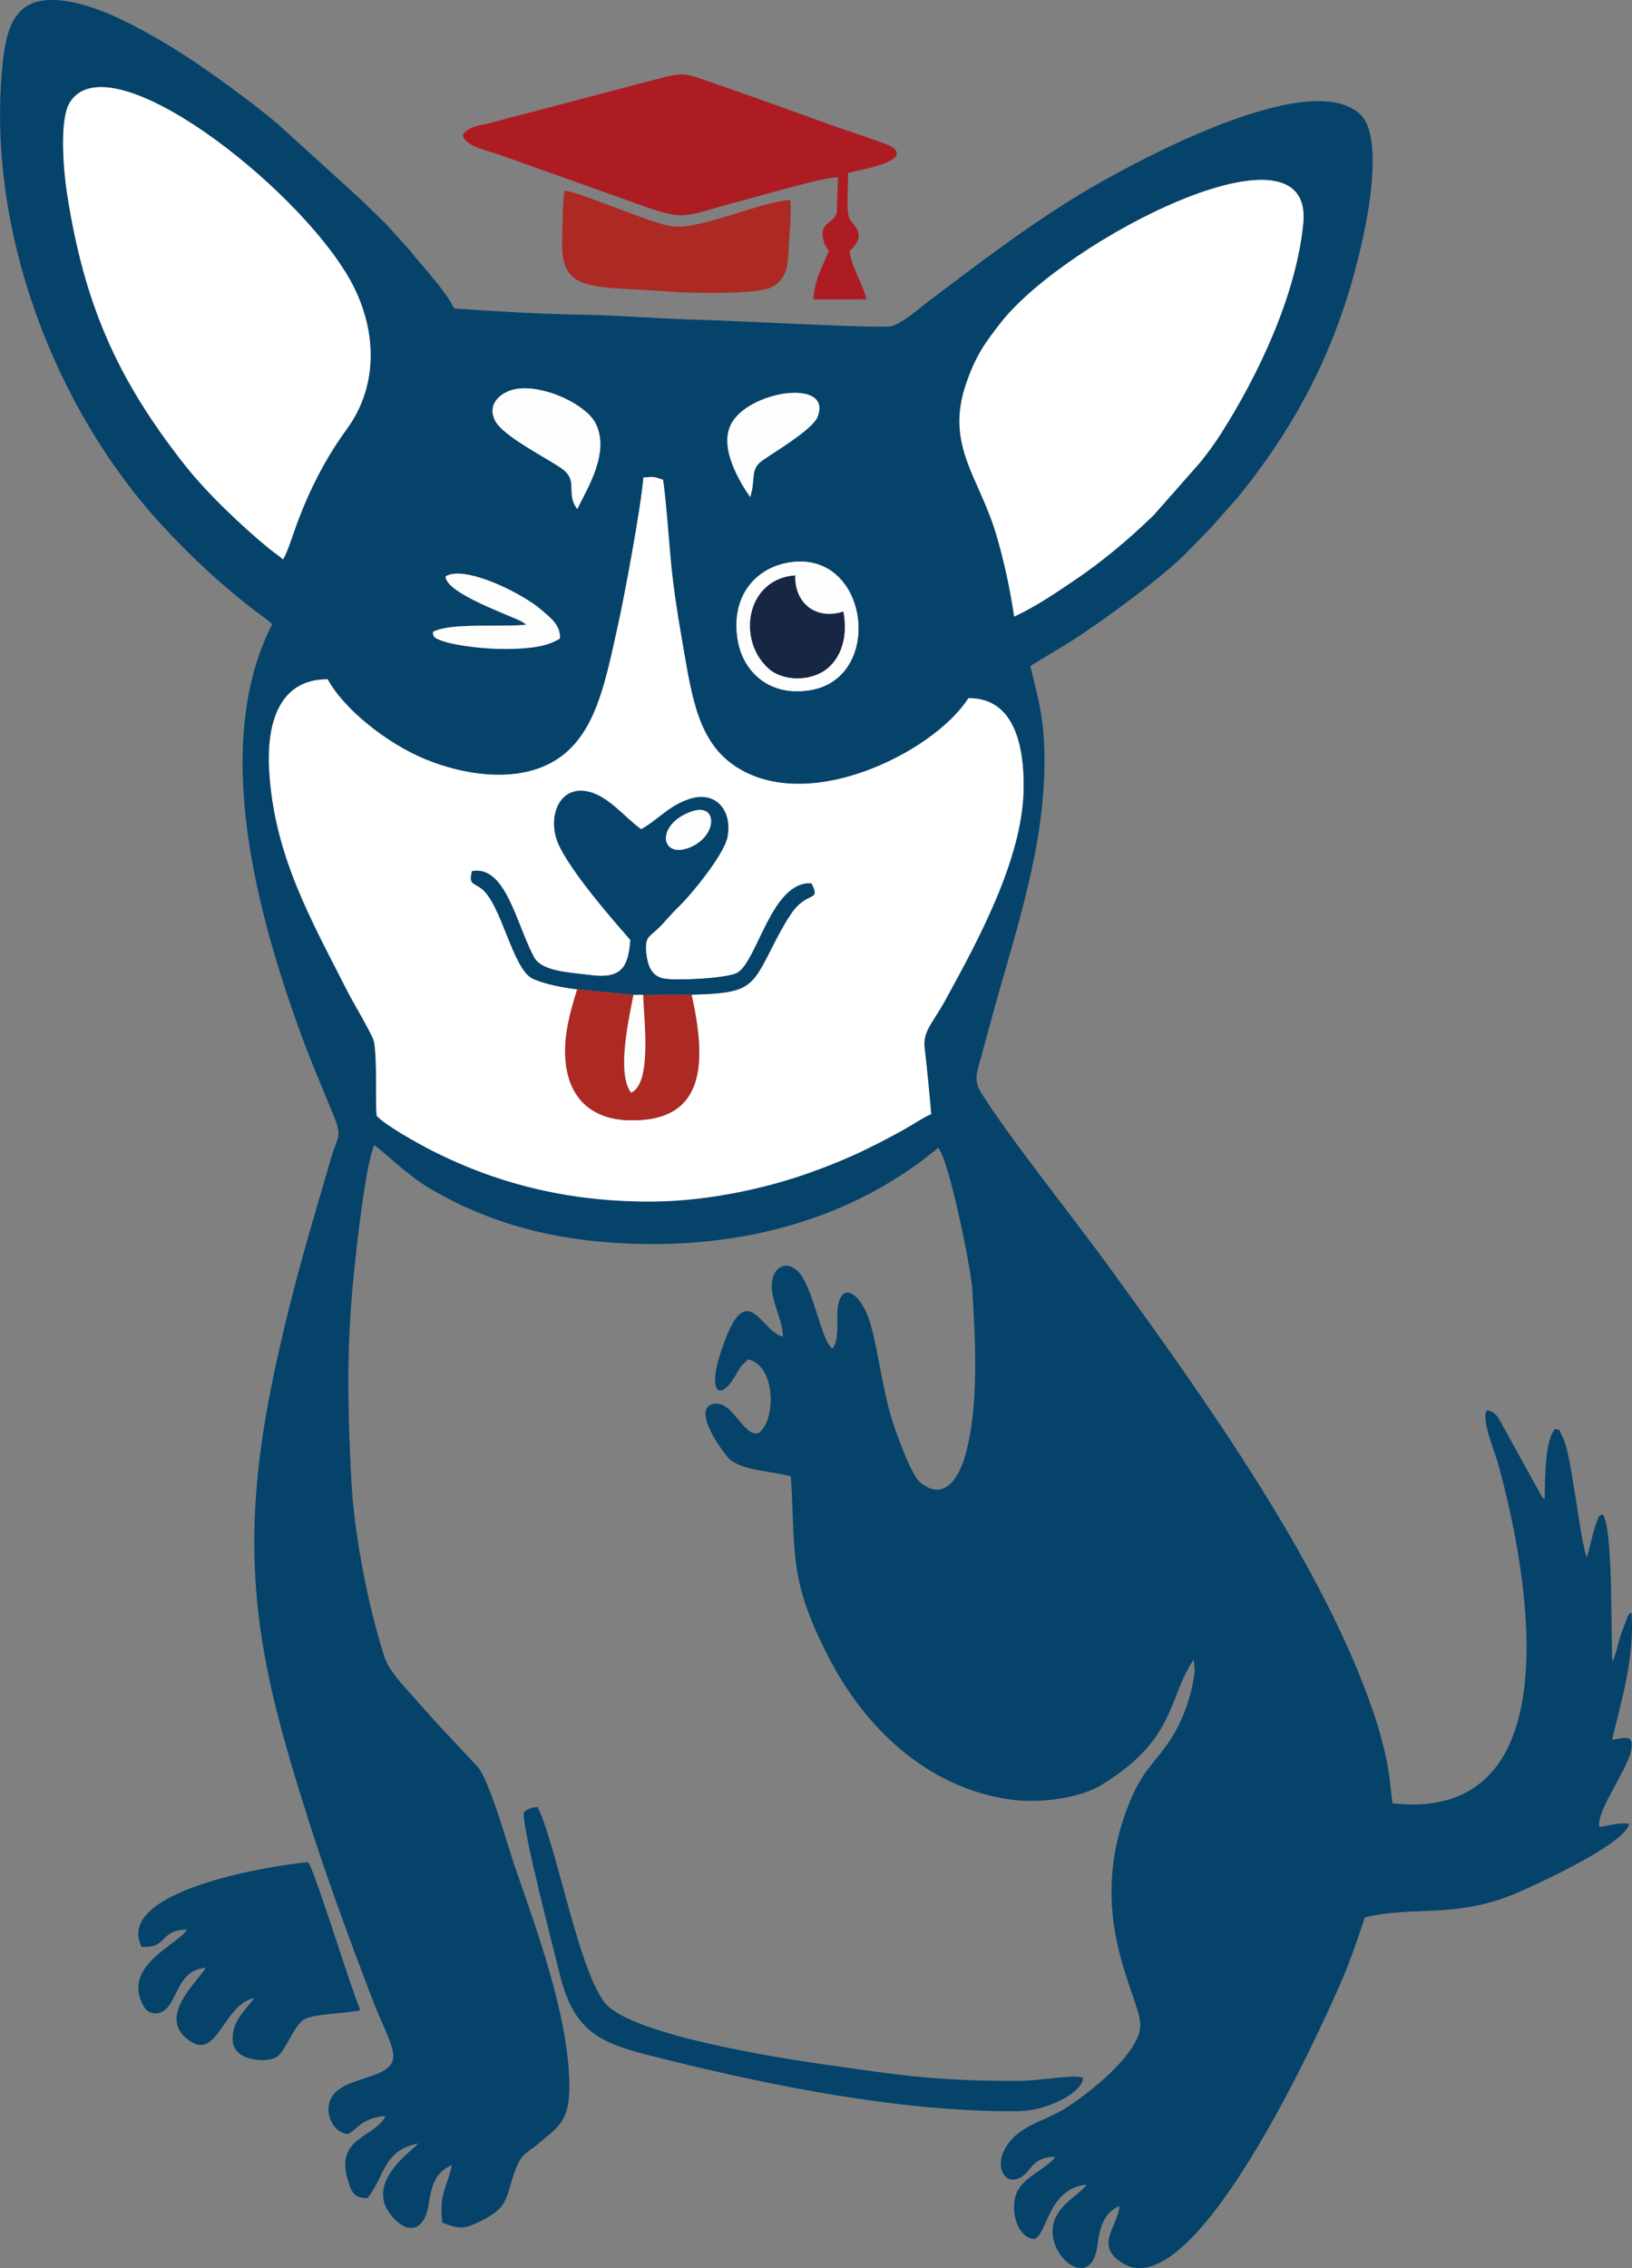 <svg width="485" height="674" viewBox="0 0 485 674" fill="none" xmlns="http://www.w3.org/2000/svg">
<rect x="0" y="0" width="485" height="674" fill="#808080" stroke="none"/>
<g clip-path="url(#clip0_1_656)">
<path fill-rule="evenodd" clip-rule="evenodd" d="M97.39 201.856C102.216 210.793 115.109 220.968 126.309 225.576C139.682 231.081 157.09 233.089 168.072 223.764C177.496 215.763 180.136 201.608 183.535 186.403C185.585 177.239 190.503 150.745 191.223 141.882C194.403 141.647 194.425 141.621 197.069 142.566C198.081 149.957 198.635 158.772 199.303 166.02C199.997 173.55 201.184 181.603 202.453 188.816C205.189 204.356 206.707 218.454 216.642 226.325C238.344 243.52 277.738 223.481 287.786 207.47C301.325 207.331 304.392 221.381 304.205 234.4C303.899 255.297 290.526 279.709 280.976 297.135C277.136 304.138 274.2 306.403 274.784 311.395C275.557 317.989 276.167 324.365 276.739 331.068C274.261 332.122 271.006 334.361 268.113 335.946C258.279 341.334 251.39 344.653 240.312 348.59C227.541 353.128 210.499 356.869 194.495 357.031C170.31 357.275 148.748 352.235 128.412 341.922C124.398 339.888 114.245 334.239 111.924 331.512C111.531 325.01 112.142 315.65 111.191 309.696C110.872 307.706 104.89 297.758 103.459 294.94C92.429 273.228 81.369 254.073 79.999 228.598C79.231 214.356 83.293 201.786 97.403 201.852L97.39 201.856ZM233.579 167.313C258.026 162.252 263.279 201.107 241.058 205.049C228.885 207.209 220.791 199.848 219.203 190.001C217.213 177.688 223.989 169.299 233.584 167.313H233.579ZM156.423 185.602L154.935 184.63C151.104 182.653 132.618 176.303 132.395 171.303C137.845 167.757 155.061 176.129 161.017 181.342C163.364 183.398 166.619 185.676 166.401 189.713C162.291 192.387 156.462 192.792 150.053 192.845C145.1 192.888 136.606 192.074 132.029 190.641C128.394 189.504 128.848 188.938 128.625 187.801C133.791 184.892 149.363 186.494 156.418 185.602H156.423ZM171.549 151.277C171.453 151.168 171.344 151.007 171.292 150.928L170.642 149.818C168.696 145.392 171.597 142.426 166.781 139.108C162.151 135.919 149.494 129.622 147.134 125C144.455 119.748 149.354 116.133 153.648 115.545C162.199 114.373 174.132 120.371 176.907 125.628C181.458 134.251 174.564 145.07 171.549 151.277ZM222.925 147.705C219.936 143.341 213.714 133.315 217.165 126.233C222.096 116.111 247.585 112.23 242.964 123.898C241.52 127.548 230.543 134.09 226.633 136.799C222.728 139.508 224.705 142.448 222.929 147.71L222.925 147.705ZM301.39 183.228C300.221 175.075 298.328 166.551 296.185 159.23C291.059 141.699 280.818 132.47 287.093 114.073C289.981 105.597 292.839 101.738 297.481 95.819C316.796 71.202 390.672 33.241 387.295 66.507C385.087 88.232 373.708 111.817 362.766 128.994C360.864 131.982 358.778 134.77 356.618 137.47L342.936 152.984C335.889 159.9 327.495 166.947 319.196 172.522C313.856 176.111 307.695 180.332 301.39 183.232V183.228ZM84.087 166.246C83.044 165.179 81.762 164.473 80.204 163.202C71.792 156.329 61.452 146.486 54.824 138.054C34.898 112.701 25.02 90.553 19.889 57.261C18.881 50.723 17.62 35.675 20.674 30.579C32.149 11.446 88.114 55.096 103.869 82.888C111.924 97.1 112.818 114.121 103.097 127.453C96.723 136.198 91.906 145.606 88.023 156.211C87.006 158.994 85.339 164.365 84.087 166.246ZM80.867 185.558C62.656 221.072 76.574 271.36 88.524 304.818C91.666 313.612 95.37 322.335 98.751 330.524C101.854 338.037 100.566 336.826 98.306 344.443C96.888 349.221 95.75 353.281 94.257 358.315C88.795 376.787 83.498 396.674 79.803 416.347C70.378 466.465 77.782 497.027 91.4 539.984C97.176 558.207 103.503 575.319 110.226 593.002C116.151 608.59 121.204 612.894 111.164 616.622C106.788 618.246 101.513 619.3 99.039 622.489C95.776 626.696 98.503 633.769 103.376 634.139C105.165 633.281 106.199 631.831 107.923 630.786C109.89 629.592 111.845 629.009 114.585 628.795C111.356 635.372 99.301 635.032 103.442 648.098C104.432 651.23 105.196 653.264 109.21 653.177C114.546 646.487 113.778 639.122 124.214 636.935C123.241 638.813 106.579 649.074 117.591 659.771C122.168 664.218 126.378 661.896 127.356 655.241C128.22 649.34 129.511 645.276 134.289 643.408C132.923 649.897 130.34 651.953 131.457 660.507C136.566 662.345 137.592 662.519 142.461 660.215C151.951 655.72 150.144 652.38 153.395 644.174C155.166 639.701 156.75 639.823 159.848 637.127C165.646 632.083 169.342 630.738 169.202 619.492C168.94 598.76 159.446 573.381 152.893 554.348C151.03 548.93 145.332 528.59 141.867 524.936L131.824 514.23C130.728 513.12 129.716 511.9 128.582 510.69L119.053 499.98C114.611 494.601 114.459 493.364 112.465 486.399C108.699 473.255 105.165 454.618 104.402 439.853C103.494 422.192 103.027 405.946 104.306 388.159C104.982 378.721 108.337 346.186 111.256 340.315C112.801 341.177 120.981 349.095 127.081 352.762C147.173 364.84 169.193 369.727 194.486 369.679C226.616 369.618 255.979 360.097 278.842 341.064C282.106 344.949 288.554 376.83 288.947 383.163C289.911 398.742 290.902 417.941 286.931 432.249C285.225 438.394 281.028 446.517 273.584 440.633C270.932 438.533 266.721 426.996 265.295 422.527C261.857 411.769 260.561 397.588 257.764 390.733C254.5 382.741 248.667 380.824 248.841 391.595C248.894 394.775 249.055 398.734 247.349 400.715C243.863 398.22 241.782 382.366 237.044 377.723C233.313 374.069 228.671 376.961 229.448 383.599C229.997 388.281 232.663 392.884 232.659 397.196C225.961 395.89 221.694 377.606 213.828 403.028C210.477 413.856 214.007 416.478 218.518 408.834C220.259 405.877 220.015 406.02 222.358 403.96C230.669 405.811 230.682 422.218 225.42 425.855C220.996 427.196 217.802 416.129 212.139 417.157C204.979 418.455 215.468 432.553 216.943 433.721C221.328 437.192 229.373 437.061 235.028 438.747C236.503 461.404 234.182 468.769 245.914 491.831C256.913 513.451 275.421 531.047 299.75 534.67C309.135 536.068 320.963 534.305 327.355 530.398C349.72 516.73 346.954 504.583 354.773 493.128L355.069 496.334C354.341 503.307 351.662 511.103 347.975 516.717C342.744 524.683 339.768 525.537 335.606 535.807C322.154 568.969 338.594 592.737 338.874 601.596C339.135 610.015 323.193 622.358 316.722 626.43C309.942 630.699 301.831 631.631 298.218 639.44C295.95 644.34 298.794 649.758 303.485 646.935C306.613 645.05 306.879 640.807 313.611 640.947C310.998 644.47 304.767 646.609 302.451 650.943C299.789 655.921 302.093 665.067 307.411 665.337C311.155 664.152 311.46 650.228 322.97 649.174C322.883 649.3 322.726 649.322 322.669 649.536L322.063 650.215C319.227 653.011 315.994 654.701 313.952 658.486C308.493 668.625 324.24 682.389 326.125 667.258C326.836 661.53 328.298 657.31 332.722 655.555C332.041 661.896 324.921 667.554 334.057 672.759C355.279 684.854 391.876 604.549 398.84 588.277C401.536 581.975 403.295 576.587 405.611 569.766C420.254 566.173 432.724 570.35 451.053 562.384C457.532 559.57 482.903 547.941 484.208 541.918C480.002 541.639 478.523 542.471 475.303 542.889C474.295 538.329 483.388 526.273 484.653 520.537C485.918 514.792 482.432 516.643 479.068 516.996C482.026 504.744 485.835 492.105 484.854 479.187C483.75 479.984 484.749 478.76 483.684 480.406L481.555 486.134C480.761 488.808 480.272 491.43 479.182 493.83C478.636 485.759 479.474 453.869 476.245 449.932C474.788 450.851 475.355 450.132 474.535 452.192C473.191 455.563 472.733 459.426 471.524 462.815C469.91 457.506 468.937 448.899 467.929 443.176C467.218 439.139 466.119 430.01 464.024 426.238C462.702 423.86 464.168 425.332 462.187 424.618C458.985 427.767 459.199 440.058 459.037 445.498C458.077 444.657 458.828 445.567 457.898 444.161L447.309 424.975C445.869 422.623 444.953 419.252 441.821 419.134C440.167 421.83 444.251 431.526 445.202 434.945C453.884 466.234 468.344 541.848 413.831 535.886C413.129 531.064 413.011 527.305 411.968 522.593C411.03 518.329 410.075 514.696 408.74 510.62C393.992 465.498 356.946 414.23 329.995 377.018C319.375 362.353 299.366 337.37 291.469 324.526C288.991 320.497 290.762 317.479 291.997 312.632C293.07 308.42 294.143 304.631 295.23 300.689C302.023 276.05 310.675 251.238 310.391 224.848C310.265 213.315 308.611 207.871 306.19 197.901L318.232 190.606C327.608 184.591 345.802 171.368 353.15 163.703L360.34 156.329C363.18 152.866 366.291 149.813 369.245 146.085C387.88 122.588 399.49 98.328 405.716 67.404C407.474 58.676 410.188 40.079 404.521 34.277C389.49 18.89 333.865 49.909 321.125 57.635C304.623 67.644 291.255 78.032 275.993 89.486C273.436 91.407 267.485 96.799 264.274 97.017C257.445 97.479 219.312 95.323 208.557 95.061C196.476 94.769 184.006 93.681 172.008 93.485C159.612 93.284 147.265 92.505 134.987 91.681C132.116 85.941 125.584 79.282 121.854 74.478L114.651 66.503C111.527 63.432 109.493 61.555 106.675 58.763L82.529 36.83C79.711 34.504 76.805 32.13 73.768 29.852C62.075 21.08 50.88 13.018 36.39 5.958C30.491 3.084 20.107 -1.093 12.262 0.244C3.47 1.747 1.621 10.331 0.717 19.53C-4.065 68.293 16.08 121.364 48.34 156.307C57.04 165.732 66.347 174.373 76.522 182.043C78.088 183.224 79.515 184.095 80.885 185.545L80.867 185.558Z" fill="#05436B"/>
<path fill-rule="evenodd" clip-rule="evenodd" d="M205.511 295.567C209.822 314.966 210.306 333.668 186.589 332.889C177.182 332.579 171.056 327.745 168.918 319.996C166.405 310.876 169.245 301.455 171.527 293.982C167.339 293.494 161.484 292.34 158.246 290.772C152.308 287.893 149.01 268.372 142.962 263.96C140.554 262.205 139.31 262.827 140.27 258.86C150.231 257.043 153.386 274.382 158.604 284.265C160.96 288.725 168.8 288.886 175.524 289.757C184.551 290.933 186.746 287.566 187.339 279.308C187.269 279.06 168.46 258.55 165.419 249.382C162.998 242.091 166.444 233.237 175.009 235.284C181.091 236.738 186.231 243.472 190.55 246.407C195.455 243.746 198.888 239.23 205.285 237.309C212.828 235.044 217.702 240.95 216.175 248.79C215.197 253.816 205.625 265.654 201.576 269.539C199.163 271.856 197.841 273.677 195.568 275.894C192.793 278.598 191.314 278.346 192.213 284.347C192.758 287.984 194.32 290.301 197.483 290.811C201.462 291.451 216.742 290.711 219.329 288.951C225.307 284.883 229.43 261.821 241.145 262.488C244.068 268.259 239.971 264.365 235.093 271.551C232.733 275.027 230.656 279.151 228.653 283.093C223.282 293.664 221.947 295.184 205.52 295.563L205.511 295.567ZM97.39 201.856C83.28 201.791 79.218 214.36 79.986 228.603C81.356 254.082 92.42 273.232 103.446 294.944C104.877 297.762 110.863 307.71 111.177 309.7C112.128 315.654 111.518 325.014 111.91 331.517C114.227 334.243 124.384 339.892 128.398 341.926C148.735 352.24 170.297 357.279 194.482 357.035C210.49 356.874 227.532 353.132 240.298 348.594C251.376 344.657 258.265 341.338 268.1 335.95C270.993 334.365 274.247 332.126 276.726 331.072C276.154 324.369 275.543 317.993 274.771 311.399C274.186 306.408 277.123 304.143 280.962 297.139C290.513 279.709 303.89 255.301 304.191 234.404C304.379 221.386 301.316 207.335 287.773 207.474C277.72 223.485 238.331 243.524 216.629 226.329C206.694 218.459 205.175 204.36 202.44 188.82C201.17 181.612 199.983 173.554 199.29 166.024C198.622 158.777 198.068 149.961 197.056 142.57C194.416 141.625 194.39 141.651 191.209 141.886C190.494 150.75 185.572 177.243 183.521 186.407C180.123 201.608 177.483 215.763 168.059 223.768C157.077 233.093 139.668 231.081 126.295 225.58C115.1 220.972 102.207 210.798 97.377 201.86L97.39 201.856Z" fill="white"/>
<path fill-rule="evenodd" clip-rule="evenodd" d="M301.39 183.228C307.695 180.327 313.855 176.107 319.196 172.518C327.494 166.943 335.893 159.892 342.935 152.98L356.618 137.466C358.778 134.765 360.863 131.978 362.765 128.99C373.708 111.812 385.087 88.228 387.295 66.503C390.672 33.236 316.796 71.198 297.481 95.815C292.834 101.738 289.981 105.597 287.092 114.068C280.818 132.466 291.054 141.695 296.185 159.225C298.327 166.547 300.221 175.07 301.39 183.224V183.228Z" fill="white"/>
<path fill-rule="evenodd" clip-rule="evenodd" d="M84.087 166.246C85.339 164.365 87.001 158.994 88.022 156.211C91.905 145.606 96.722 136.194 103.097 127.453C112.818 114.121 111.923 97.1 103.869 82.888C88.114 55.096 32.149 11.446 20.674 30.579C17.615 35.675 18.881 50.723 19.888 57.261C25.019 90.553 34.897 112.705 54.824 138.054C61.451 146.486 71.792 156.329 80.204 163.202C81.761 164.474 83.048 165.179 84.087 166.246Z" fill="white"/>
<path fill-rule="evenodd" clip-rule="evenodd" d="M137.526 40.157C138.368 43.502 143.892 44.386 149.468 46.359L190.529 60.976C204.622 66.115 203.544 63.907 220.237 59.713C224.321 58.689 248.929 51.372 249.055 52.953L248.663 63.284C247.733 66.433 243.314 66.098 244.723 71.385C246.08 76.472 247.598 71.442 244.3 79.208C242.903 82.496 241.983 85.005 241.734 88.99L257.507 88.955C256.582 85.114 253.637 79.905 252.864 76.686C252.149 73.707 252.502 74.974 253.925 73.115C256.534 69.709 254.627 67.762 252.812 65.571C251.176 63.598 252.21 56.777 251.983 51.407C255.242 50.505 271.185 48.001 265.177 43.707C263.772 42.705 250.443 38.398 247.777 37.435C236.145 33.223 224.208 28.92 212.58 24.896C202.968 21.573 203.596 21.241 193.505 23.955L155.633 33.916C152.461 34.726 149.486 35.519 146.301 36.381C142.993 37.278 139.149 37.409 137.531 40.144L137.526 40.157Z" fill="#AD1C23"/>
<path fill-rule="evenodd" clip-rule="evenodd" d="M42.079 578.516C50.103 578.965 47.048 573.608 55.552 573.368C53.397 577.48 37.454 583.556 41.883 594.453C42.694 596.448 43.828 598.752 47.027 598.212C52.851 597.227 51.782 585.346 61.146 584.758C58.205 589.479 46.477 599.553 56.342 606.426C64.693 612.24 66.159 595.99 75.474 593.708C73.205 597.258 68.702 600.476 69.169 606.509C69.645 612.658 79.318 612.985 82.184 611.273C84.868 609.671 86.997 602.48 90.195 600.185C92.599 598.46 103.001 598.32 107.08 597.38C103.869 589.658 93.834 556.6 91.569 553.351C80.522 554.348 33.772 561.835 42.079 578.516Z" fill="#05436B"/>
<path fill-rule="evenodd" clip-rule="evenodd" d="M205.485 241.15C213.653 238.263 213.287 249.038 204.303 252.078C196.131 254.844 195.018 244.848 205.485 241.15ZM171.532 293.982L188.251 295.637L191.131 295.619L205.512 295.571C221.939 295.192 223.274 293.672 228.645 283.102C230.647 279.156 232.724 275.036 235.085 271.56C239.963 264.369 244.055 268.263 241.136 262.496C229.421 261.826 225.298 284.892 219.321 288.96C216.734 290.719 201.454 291.46 197.475 290.82C194.312 290.31 192.75 287.993 192.204 284.356C191.305 278.354 192.785 278.607 195.559 275.902C197.833 273.685 199.155 271.865 201.567 269.548C205.616 265.663 215.185 253.825 216.166 248.799C217.693 240.959 212.824 235.053 205.276 237.318C198.88 239.238 195.446 243.755 190.542 246.416C186.222 243.485 181.083 236.752 175.001 235.292C166.436 233.245 162.993 242.1 165.411 249.391C168.452 258.559 187.261 279.069 187.331 279.317C186.737 287.575 184.543 290.942 175.515 289.766C168.796 288.89 160.952 288.733 158.595 284.273C153.377 274.387 150.227 257.048 140.262 258.868C139.302 262.836 140.545 262.209 142.954 263.969C149.001 268.381 152.3 287.901 158.238 290.78C161.475 292.348 167.33 293.507 171.519 293.99L171.532 293.982Z" fill="#05436B"/>
<path fill-rule="evenodd" clip-rule="evenodd" d="M155.676 538.503C155.026 543.011 164.603 579.431 166.292 586.408C170.969 605.751 180.092 607.611 198.927 612.258C228.819 619.636 266.429 627.371 300.77 627.371C306.272 627.388 309.527 626.622 313.895 624.736C317.101 623.355 321.622 620.568 321.857 617.541C319.889 616.152 309.536 618.368 302.455 618.368C278.366 618.364 268.457 616.835 245.019 613.49C231.079 611.5 191.275 605.193 181.008 596.452C172.539 589.239 165.668 548.821 159.773 536.988C157.827 537.088 157.037 537.515 155.672 538.499L155.676 538.503Z" fill="#05436B"/>
<path fill-rule="evenodd" clip-rule="evenodd" d="M234.814 59.417C226.057 59.952 208.491 68.136 200.084 67.309C193.853 66.694 172.225 56.895 167.736 56.677C167.147 61.211 167.177 66.934 167.059 71.594C166.662 87.226 175.624 84.887 199.032 86.66C205.345 87.139 224.792 87.579 229.137 85.418C232.973 83.515 234.111 80.392 234.325 74.983C234.513 70.261 235.315 63.842 234.814 59.417Z" fill="#AC2A23"/>
<path fill-rule="evenodd" clip-rule="evenodd" d="M205.512 295.567L191.131 295.615C191.341 303.084 193.814 321.891 187.567 324.692C183.086 318.969 187.039 302.105 188.252 295.632L171.532 293.977C169.25 301.451 166.406 310.872 168.923 319.992C171.061 327.745 177.187 332.575 186.594 332.884C210.307 333.664 209.823 314.962 205.516 295.563L205.512 295.567Z" fill="#AC2A23"/>
<path fill-rule="evenodd" clip-rule="evenodd" d="M250.652 181.695C242.724 184.312 236.114 179.487 236.337 170.963C221.939 171.952 218.828 189.818 228.204 198.498C232.781 202.732 241.228 202.466 245.857 198.672C250.115 195.184 252.013 189.042 250.652 181.691V181.695Z" fill="#172643"/>
<path fill-rule="evenodd" clip-rule="evenodd" d="M171.549 151.277C174.564 145.07 181.458 134.251 176.907 125.628C174.137 120.371 162.199 114.373 153.648 115.545C149.354 116.133 144.455 119.748 147.134 125C149.49 129.626 162.151 135.919 166.781 139.108C171.602 142.426 168.7 145.397 170.642 149.817L171.292 150.928C171.34 151.006 171.453 151.172 171.549 151.277Z" fill="#FDFDFD"/>
<path fill-rule="evenodd" clip-rule="evenodd" d="M250.652 181.695C252.018 189.047 250.116 195.188 245.857 198.677C241.224 202.47 232.777 202.736 228.204 198.502C218.824 189.822 221.939 171.956 236.337 170.967C236.115 179.491 242.729 184.312 250.652 181.699V181.695ZM233.575 167.313C223.981 169.299 217.205 177.688 219.195 190.001C220.783 199.844 228.876 207.209 241.049 205.048C263.27 201.107 258.022 162.252 233.571 167.313H233.575Z" fill="#FDFDFD"/>
<path fill-rule="evenodd" clip-rule="evenodd" d="M222.925 147.705C224.705 142.444 222.724 139.504 226.629 136.795C230.538 134.086 241.516 127.544 242.96 123.894C247.58 112.226 222.091 116.107 217.161 126.229C213.714 133.31 219.932 143.337 222.92 147.701L222.925 147.705Z" fill="#FDFDFD"/>
<path fill-rule="evenodd" clip-rule="evenodd" d="M132.395 171.307C132.618 176.307 151.104 182.657 154.935 184.635L156.423 185.606C149.368 186.499 133.796 184.896 128.63 187.805C128.848 188.942 128.394 189.508 132.033 190.645C136.614 192.078 145.109 192.893 150.057 192.849C156.466 192.792 162.295 192.392 166.405 189.717C166.619 185.68 163.369 183.398 161.021 181.346C155.066 176.137 137.849 167.762 132.4 171.307H132.395Z" fill="#FDFDFD"/>
<path fill-rule="evenodd" clip-rule="evenodd" d="M191.131 295.615L188.251 295.632C187.043 302.1 183.09 318.969 187.566 324.692C193.81 321.891 191.336 303.085 191.131 295.615Z" fill="#FDFDFD"/>
<path fill-rule="evenodd" clip-rule="evenodd" d="M205.485 241.15C195.018 244.848 196.131 254.848 204.303 252.078C213.291 249.034 213.653 238.263 205.485 241.15Z" fill="#FDFDFD"/>
</g>
<defs>
<clipPath id="clip0_1_656">
<rect width="485" height="674" fill="white"/>
</clipPath>
</defs>
</svg>
